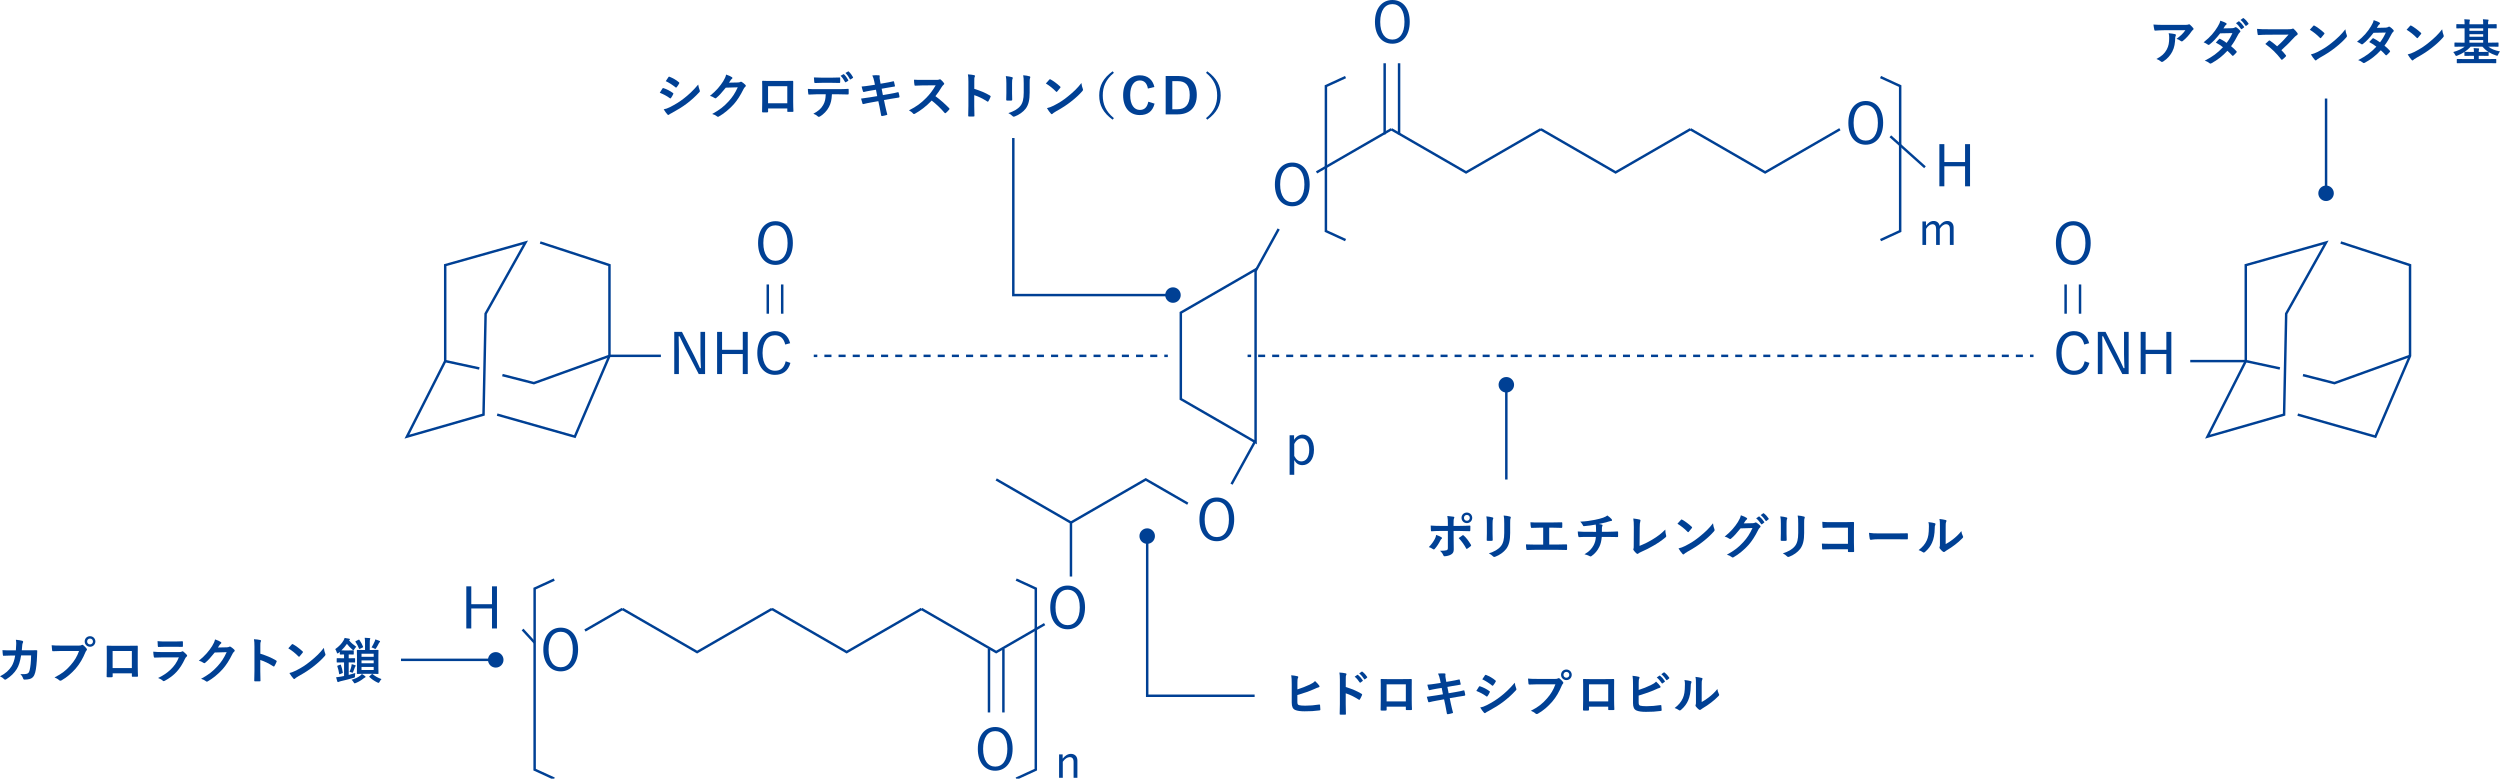 <?xml version="1.0" encoding="utf-8"?>
<!-- Generator: Adobe Illustrator 24.1.0, SVG Export Plug-In . SVG Version: 6.00 Build 0)  -->
<!DOCTYPE svg PUBLIC "-//W3C//DTD SVG 1.1//EN" "http://www.w3.org/Graphics/SVG/1.1/DTD/svg11.dtd">
<svg version="1.1" id="レイヤー_1" xmlns:x="http://ns.adobe.com/Extensibility/1.0/" xmlns:i="http://ns.adobe.com/AdobeIllustrator/10.0/" xmlns:graph="http://ns.adobe.com/Graphs/1.0/"
	 xmlns="http://www.w3.org/2000/svg" xmlns:xlink="http://www.w3.org/1999/xlink" x="0px" y="0px" viewBox="0 0 708.031 220.525"
	 style="enable-background:new 0 0 708.031 220.525;" xml:space="preserve">
<style type="text/css">
	.st0{fill:#004094;}
	.st1{fill:none;stroke:#004094;stroke-width:0.7;stroke-miterlimit:10;}
	.st2{fill:none;stroke:#004094;stroke-width:0.7;stroke-miterlimit:10;stroke-dasharray:2.006,2.006;}
	.st3{fill:none;stroke:#004094;stroke-width:0.7;stroke-miterlimit:10;stroke-dasharray:1.987,1.987;}
</style>
<g>
	<g>
		<path class="st0" d="M199.689,105.938h-1.799l-3.743-7.227c-0.665-1.297-1.086-2.221-1.702-3.484h-0.243
			c0.016,1.345,0.065,2.512,0.065,3.841v6.87h-1.312V93.996h2.188l3.419,6.692c0.697,1.345,1.118,2.382,1.685,3.581h0.259
			c-0.048-1.28-0.129-2.512-0.129-3.922v-6.352h1.312V105.938z"/>
		<path class="st0" d="M211.774,105.938h-1.41v-5.672h-5.866v5.672h-1.41V93.996h1.41v5.072h5.866v-5.072h1.41V105.938z"/>
		<path class="st0" d="M222.384,97.577c-0.405-1.75-1.41-2.625-2.9-2.625c-2.026,0-3.517,1.733-3.517,5.023
			c0,3.273,1.507,5.023,3.517,5.023c1.588,0,2.609-0.794,3.03-2.674l1.345,0.454c-0.681,2.365-2.204,3.387-4.392,3.387
			c-2.868,0-4.991-2.253-4.991-6.175c0-3.938,2.139-6.206,4.991-6.206c2.252,0,3.776,1.28,4.311,3.419L222.384,97.577z"/>
	</g>
	<g>
		<path class="st0" d="M590.276,97.577c-0.405-1.75-1.41-2.625-2.901-2.625c-2.025,0-3.517,1.733-3.517,5.023
			c0,3.273,1.508,5.023,3.517,5.023c1.588,0,2.609-0.794,3.03-2.674l1.346,0.454c-0.681,2.365-2.204,3.387-4.392,3.387
			c-2.868,0-4.991-2.253-4.991-6.175c0-3.938,2.139-6.206,4.991-6.206c2.252,0,3.775,1.28,4.311,3.419L590.276,97.577z"/>
		<path class="st0" d="M602.863,105.938h-1.799l-3.743-7.227c-0.664-1.297-1.085-2.221-1.701-3.484h-0.243
			c0.017,1.345,0.064,2.512,0.064,3.841v6.87h-1.312V93.996h2.188l3.42,6.692c0.696,1.345,1.118,2.382,1.686,3.581h0.259
			c-0.049-1.28-0.13-2.512-0.13-3.922v-6.352h1.312V105.938z"/>
		<path class="st0" d="M614.949,105.938h-1.41v-5.672h-5.866v5.672h-1.41V93.996h1.41v5.072h5.866v-5.072h1.41V105.938z"/>
	</g>
	<g>
		<path class="st0" d="M224.549,68.82c0,3.922-2.074,6.207-4.926,6.207c-2.869,0-4.926-2.253-4.926-6.175
			c0-3.938,2.09-6.206,4.926-6.206C222.491,62.646,224.549,64.883,224.549,68.82z M216.187,68.837c0,3.289,1.41,5.023,3.436,5.023
			c2.042,0,3.435-1.734,3.435-5.023c0-3.306-1.394-5.023-3.435-5.023C217.597,63.813,216.187,65.531,216.187,68.837z"/>
	</g>
	<g>
		<path class="st0" d="M163.725,183.933c0,3.922-2.074,6.207-4.926,6.207c-2.869,0-4.926-2.253-4.926-6.175
			c0-3.938,2.09-6.206,4.926-6.206C161.667,177.759,163.725,179.995,163.725,183.933z M155.363,183.949
			c0,3.289,1.41,5.023,3.436,5.023c2.042,0,3.435-1.734,3.435-5.023c0-3.306-1.394-5.023-3.435-5.023
			C156.773,178.926,155.363,180.644,155.363,183.949z"/>
	</g>
	<g>
		<path class="st0" d="M286.786,212.072c0,3.922-2.074,6.207-4.926,6.207c-2.869,0-4.926-2.253-4.926-6.175
			c0-3.938,2.09-6.206,4.926-6.206C284.728,205.898,286.786,208.135,286.786,212.072z M278.424,212.089
			c0,3.289,1.41,5.023,3.436,5.023c2.042,0,3.435-1.734,3.435-5.023c0-3.306-1.394-5.023-3.435-5.023
			C279.833,207.065,278.424,208.783,278.424,212.089z"/>
	</g>
	<g>
		<path class="st0" d="M307.295,172.013c0,3.922-2.074,6.207-4.926,6.207c-2.869,0-4.926-2.253-4.926-6.175
			c0-3.938,2.09-6.206,4.926-6.206C305.237,165.839,307.295,168.075,307.295,172.013z M298.934,172.029
			c0,3.289,1.41,5.023,3.436,5.023c2.042,0,3.435-1.734,3.435-5.023c0-3.306-1.394-5.023-3.435-5.023
			C300.343,167.006,298.934,168.724,298.934,172.029z"/>
	</g>
	<g>
		<path class="st0" d="M300.959,214.857c0.65-0.832,1.469-1.353,2.327-1.353c1.092,0,1.846,0.689,1.846,1.898v4.888h-1.079v-4.511
			c0-0.949-0.403-1.353-1.118-1.353c-0.624,0-1.339,0.469-1.937,1.313v4.55h-1.053v-6.643h1.014V214.857z"/>
	</g>
	<g>
		<path class="st0" d="M140.749,177.992h-1.41v-5.671h-5.866v5.671h-1.41V166.05h1.41v5.072h5.866v-5.072h1.41V177.992z"/>
	</g>
	<g>
		<path class="st0" d="M349.54,147.072c0,3.922-2.074,6.207-4.926,6.207c-2.869,0-4.926-2.253-4.926-6.175
			c0-3.938,2.09-6.206,4.926-6.206C347.481,140.898,349.54,143.135,349.54,147.072z M341.178,147.089
			c0,3.289,1.41,5.023,3.436,5.023c2.042,0,3.435-1.734,3.435-5.023c0-3.306-1.394-5.023-3.435-5.023
			C342.587,142.065,341.178,143.783,341.178,147.089z"/>
	</g>
	<g>
		<path class="st0" d="M370.915,52.215c0,3.922-2.074,6.207-4.926,6.207c-2.869,0-4.926-2.253-4.926-6.175
			c0-3.938,2.09-6.206,4.926-6.206C368.857,46.041,370.915,48.277,370.915,52.215z M362.553,52.231c0,3.289,1.41,5.023,3.436,5.023
			c2.042,0,3.435-1.734,3.435-5.023c0-3.306-1.394-5.023-3.435-5.023C363.963,47.208,362.553,48.926,362.553,52.231z"/>
	</g>
	<g>
		<path class="st0" d="M366.497,124.562c0.6-0.956,1.507-1.475,2.447-1.475c1.831,0,3.192,1.54,3.192,4.295
			s-1.458,4.358-3.273,4.358c-1.053,0-1.766-0.47-2.317-1.441v4.181h-1.312v-11.214h1.264V124.562z M366.545,129.133
			c0.551,1.053,1.216,1.539,2.042,1.539c1.231,0,2.204-1.102,2.204-3.257s-0.908-3.257-2.107-3.257
			c-0.826,0-1.588,0.502-2.139,1.588V129.133z"/>
	</g>
	<g>
		<line class="st1" x1="217.446" y1="80.564" x2="217.446" y2="88.847"/>
		<line class="st1" x1="221.528" y1="80.564" x2="221.528" y2="88.847"/>
	</g>
	<g>
		<path class="st0" d="M592.111,68.82c0,3.922-2.074,6.207-4.927,6.207c-2.868,0-4.926-2.253-4.926-6.175
			c0-3.938,2.09-6.206,4.926-6.206C590.052,62.646,592.111,64.883,592.111,68.82z M583.749,68.837c0,3.289,1.41,5.023,3.436,5.023
			c2.042,0,3.436-1.734,3.436-5.023c0-3.306-1.394-5.023-3.436-5.023C585.159,63.813,583.749,65.531,583.749,68.837z"/>
	</g>
	<g>
		<line class="st1" x1="585.008" y1="80.564" x2="585.008" y2="88.847"/>
		<line class="st1" x1="589.091" y1="80.564" x2="589.091" y2="88.847"/>
	</g>
	<g>
		<line class="st1" x1="280.092" y1="183.756" x2="280.092" y2="201.774"/>
		<line class="st1" x1="284.175" y1="183.756" x2="284.175" y2="201.774"/>
	</g>
	<polygon class="st1" points="136.937,117.428 115.238,123.67 126.087,102.268 126.087,75.092 148.827,68.679 137.531,88.847 	"/>
	<polyline class="st1" points="152.988,68.679 172.606,75.092 172.606,100.782 162.797,123.67 140.801,117.428 	"/>
	<line class="st1" x1="126.087" y1="102.268" x2="135.748" y2="104.349"/>
	<polyline class="st1" points="142.287,106.232 151.205,108.51 172.606,100.782 187.171,100.782 	"/>
	<polygon class="st1" points="646.881,117.428 625.182,123.67 636.032,102.268 636.032,75.092 658.771,68.679 647.476,88.847 	"/>
	<polyline class="st1" points="662.932,68.679 682.551,75.092 682.551,100.782 672.742,123.67 650.745,117.428 	"/>
	<polyline class="st1" points="645.692,104.349 636.032,102.268 620.302,102.268 	"/>
	<polyline class="st1" points="652.232,106.232 661.149,108.51 682.551,100.782 	"/>
	<g>
		<g>
			<line class="st1" x1="230.47" y1="100.782" x2="231.47" y2="100.782"/>
			<line class="st2" x1="233.476" y1="100.782" x2="328.739" y2="100.782"/>
			<line class="st1" x1="329.742" y1="100.782" x2="330.742" y2="100.782"/>
		</g>
	</g>
	<g>
		<g>
			<line class="st1" x1="353.333" y1="100.782" x2="354.333" y2="100.782"/>
			<line class="st3" x1="356.32" y1="100.782" x2="573.919" y2="100.782"/>
			<line class="st1" x1="574.913" y1="100.782" x2="575.913" y2="100.782"/>
		</g>
	</g>
	<line class="st1" x1="362.137" y1="64.855" x2="355.597" y2="76.739"/>
	<line class="st1" x1="355.327" y1="125.233" x2="348.788" y2="137.118"/>
	<polyline class="st1" points="260.958,172.457 282.133,184.682 295.852,176.762 	"/>
	<polyline class="st1" points="303.309,163.281 303.309,148.006 282.133,135.78 	"/>
	<polyline class="st1" points="218.607,172.457 239.783,184.682 260.958,172.457 	"/>
	<polyline class="st1" points="176.257,172.457 197.432,184.682 218.607,172.457 	"/>
	<line class="st1" x1="165.669" y1="178.57" x2="176.257" y2="172.457"/>
	<polyline class="st1" points="336.393,142.655 324.484,135.78 303.309,148.006 	"/>
	<polyline class="st1" points="156.974,220.525 151.415,217.974 151.415,166.699 156.974,164.147 	"/>
	<polyline class="st1" points="287.793,164.147 293.351,166.699 293.351,217.974 287.793,220.525 	"/>
	<polyline class="st1" points="381.071,68.001 375.513,65.449 375.513,24.38 381.071,21.829 	"/>
	<line class="st1" x1="147.997" y1="178.283" x2="151.415" y2="182.007"/>
	<g>
		<path class="st0" d="M399.256,6.174c0,3.922-2.074,6.207-4.926,6.207c-2.869,0-4.926-2.252-4.926-6.174
			c0-3.938,2.09-6.207,4.926-6.207C397.198,0,399.256,2.236,399.256,6.174z M390.894,6.19c0,3.29,1.41,5.023,3.436,5.023
			c2.042,0,3.435-1.734,3.435-5.023c0-3.306-1.394-5.023-3.435-5.023C392.304,1.167,390.894,2.884,390.894,6.19z"/>
	</g>
	<g>
		<line class="st1" x1="392.153" y1="17.917" x2="392.153" y2="38.031"/>
		<line class="st1" x1="396.235" y1="17.917" x2="396.235" y2="38.031"/>
	</g>
</g>
<g>
	<path class="st0" d="M187.602,25.081c0.07-0.098,0.14-0.168,0.267-0.14c1.05,0.35,1.891,0.798,2.689,1.373
		c0.098,0.07,0.154,0.126,0.154,0.21c0,0.042-0.028,0.098-0.056,0.154c-0.154,0.378-0.392,0.742-0.616,1.064
		c-0.07,0.084-0.126,0.14-0.182,0.14s-0.098-0.028-0.168-0.084c-0.896-0.658-1.807-1.121-2.83-1.527
		C187.209,25.711,187.434,25.305,187.602,25.081z M189.871,30.278c1.331-0.701,2.479-1.359,3.838-2.423
		c1.121-0.854,2.62-2.199,4.034-3.908c0.084,0.616,0.196,0.966,0.406,1.569c0.042,0.098,0.07,0.182,0.07,0.266
		c0,0.112-0.042,0.21-0.154,0.322c-1.303,1.4-2.185,2.171-3.558,3.235c-1.218,0.925-2.521,1.723-4.188,2.634
		c-0.336,0.182-0.672,0.336-0.812,0.476c-0.084,0.084-0.154,0.112-0.224,0.112c-0.098,0-0.196-0.056-0.28-0.168
		c-0.294-0.294-0.672-0.84-1.037-1.429C188.554,30.852,189.044,30.698,189.871,30.278z M189.297,21.859
		c0.098-0.168,0.182-0.196,0.35-0.112c0.896,0.364,1.863,0.882,2.633,1.555c0.084,0.056,0.112,0.126,0.112,0.182
		s-0.014,0.112-0.056,0.182c-0.196,0.35-0.476,0.798-0.714,1.051c-0.042,0.07-0.098,0.084-0.14,0.084c-0.07,0-0.14-0.042-0.21-0.098
		c-0.729-0.603-1.821-1.317-2.718-1.723C188.792,22.615,189.059,22.223,189.297,21.859z"/>
	<path class="st0" d="M208.984,23.358c0.364-0.014,0.546-0.07,0.7-0.168c0.056-0.042,0.112-0.056,0.182-0.056
		c0.07,0,0.14,0.028,0.224,0.084c0.35,0.224,0.672,0.49,0.953,0.756c0.126,0.112,0.182,0.224,0.182,0.322
		c0,0.112-0.07,0.21-0.168,0.294c-0.196,0.154-0.336,0.351-0.462,0.603c-0.938,1.905-1.835,3.264-2.773,4.328
		c-1.205,1.359-2.872,2.718-4.258,3.488c-0.084,0.056-0.154,0.07-0.224,0.07c-0.112,0-0.21-0.056-0.322-0.154
		c-0.35-0.28-0.784-0.49-1.331-0.644c2.185-1.205,3.292-2.087,4.665-3.572c1.106-1.233,1.751-2.186,2.591-3.979l-3.39,0.098
		c-1.148,1.415-1.849,2.213-2.647,2.872c-0.098,0.098-0.196,0.154-0.294,0.154c-0.07,0-0.14-0.028-0.21-0.084
		c-0.35-0.252-0.869-0.504-1.345-0.603c1.821-1.485,2.899-2.788,3.768-4.16c0.462-0.785,0.672-1.219,0.826-1.891
		c0.798,0.28,1.331,0.518,1.639,0.742c0.098,0.07,0.14,0.154,0.14,0.238s-0.042,0.168-0.154,0.238
		c-0.14,0.084-0.238,0.238-0.35,0.378c-0.154,0.238-0.294,0.448-0.462,0.701L208.984,23.358z"/>
	<path class="st0" d="M217.535,30.726v0.826c0,0.238-0.056,0.266-0.308,0.28c-0.35,0.014-0.756,0.014-1.106,0
		c-0.238-0.014-0.308-0.042-0.294-0.21c0.014-0.729,0.042-1.723,0.042-2.788v-3.432c0-0.756,0.014-1.513-0.028-2.325
		c0-0.14,0.056-0.196,0.154-0.196c0.742,0.042,1.569,0.042,2.507,0.042h3.333c0.911,0,1.975,0,2.634-0.028
		c0.154,0,0.196,0.07,0.182,0.28c0,0.687-0.014,1.443-0.014,2.269v3.348c0,1.219,0.042,1.905,0.07,2.661
		c0,0.196-0.07,0.238-0.266,0.238c-0.42,0.014-0.868,0.014-1.289,0c-0.168,0-0.182-0.028-0.182-0.224v-0.742H217.535z
		 M222.97,24.408h-5.449v4.833h5.449V24.408z"/>
	<path class="st0" d="M235.611,26.706c-0.084,1.569-0.28,2.507-0.827,3.572c-0.56,1.092-1.569,2.115-2.465,2.647
		c-0.154,0.098-0.294,0.168-0.42,0.168c-0.098,0-0.196-0.042-0.294-0.14c-0.28-0.28-0.756-0.561-1.247-0.743
		c1.373-0.742,2.199-1.429,2.788-2.493c0.518-0.924,0.658-1.681,0.714-3.012h-2.662c-0.7,0-1.387,0.042-2.101,0.084
		c-0.126,0.014-0.168-0.084-0.182-0.266c-0.07-0.392-0.112-0.924-0.112-1.345c0.784,0.07,1.569,0.07,2.381,0.07h6.289
		c1.093,0,1.905-0.028,2.731-0.084c0.14,0,0.154,0.084,0.154,0.28c0.014,0.182,0.014,0.896,0,1.079c0,0.182-0.084,0.238-0.21,0.238
		c-0.729-0.028-1.695-0.056-2.662-0.056H235.611z M232.838,23.456c-0.645,0-1.205,0.028-1.989,0.056
		c-0.182,0-0.224-0.07-0.238-0.238c-0.042-0.336-0.056-0.84-0.098-1.345c0.98,0.056,1.695,0.07,2.325,0.07h2.577
		c0.785,0,1.667-0.014,2.367-0.056c0.14,0,0.168,0.084,0.168,0.266c0.028,0.336,0.028,0.686,0,1.022
		c0,0.196-0.028,0.266-0.182,0.266c-0.756-0.028-1.583-0.042-2.354-0.042H232.838z M238.861,21.019
		c0.07-0.042,0.126-0.028,0.196,0.042c0.406,0.378,0.854,0.995,1.19,1.625c0.042,0.084,0.042,0.154-0.07,0.224l-0.63,0.378
		c-0.098,0.056-0.168,0.028-0.224-0.07c-0.364-0.687-0.756-1.261-1.261-1.751L238.861,21.019z M240.192,20.234
		c0.084-0.056,0.126-0.028,0.196,0.042c0.477,0.448,0.925,1.05,1.191,1.569c0.042,0.084,0.056,0.168-0.07,0.252l-0.588,0.378
		c-0.126,0.07-0.196,0.014-0.238-0.07c-0.322-0.63-0.714-1.205-1.247-1.737L240.192,20.234z"/>
	<path class="st0" d="M247.608,23.106c-0.14-0.701-0.294-1.205-0.561-1.751c0.603-0.042,1.219-0.084,1.821-0.042
		c0.182,0.014,0.28,0.07,0.28,0.21c0,0.154-0.084,0.406,0.028,1.008l0.21,1.177l1.149-0.196c0.798-0.14,1.779-0.308,2.507-0.504
		c0.07,0,0.126,0.056,0.154,0.154c0.112,0.364,0.196,0.729,0.28,1.205c0,0.098-0.07,0.14-0.21,0.154
		c-0.645,0.112-1.639,0.266-2.339,0.392l-1.233,0.224l0.351,1.793l2.031-0.35c0.995-0.168,1.681-0.322,2.199-0.462
		c0.182-0.042,0.224,0.014,0.238,0.154c0.098,0.35,0.182,0.7,0.238,1.121c0,0.126-0.07,0.224-0.21,0.238
		c-0.42,0.056-1.261,0.196-2.255,0.364l-1.933,0.336l0.322,1.555c0.196,0.938,0.434,1.835,0.616,2.536
		c0.014,0.07-0.056,0.112-0.182,0.154c-0.294,0.098-0.896,0.238-1.275,0.294c-0.182,0.014-0.266-0.056-0.28-0.168
		c-0.098-0.519-0.252-1.499-0.448-2.396l-0.35-1.653l-1.905,0.336c-0.953,0.168-1.737,0.336-2.27,0.477
		c-0.154,0.056-0.266,0.014-0.322-0.154c-0.14-0.406-0.28-0.938-0.393-1.387c0.854-0.098,1.597-0.21,2.605-0.378l1.961-0.322
		l-0.351-1.807l-1.316,0.21c-0.771,0.126-1.709,0.322-2.087,0.42c-0.14,0.042-0.21,0-0.266-0.14
		c-0.126-0.322-0.308-1.008-0.392-1.401c0.756-0.056,1.527-0.154,2.493-0.308l1.275-0.196L247.608,23.106z"/>
	<path class="st0" d="M265.082,22.629c0.504,0,0.756-0.014,0.966-0.126c0.056-0.042,0.098-0.056,0.154-0.056
		c0.084,0,0.154,0.056,0.238,0.112c0.322,0.252,0.644,0.616,0.91,0.98c0.042,0.07,0.07,0.126,0.07,0.182
		c0,0.084-0.056,0.182-0.182,0.28c-0.182,0.154-0.364,0.364-0.519,0.616c-0.574,0.98-1.121,1.765-1.793,2.619
		c1.345,0.995,2.592,2.087,3.88,3.39c0.07,0.07,0.112,0.14,0.112,0.196c0,0.056-0.028,0.126-0.098,0.21
		c-0.267,0.322-0.588,0.658-0.939,0.952c-0.056,0.056-0.112,0.084-0.168,0.084c-0.07,0-0.126-0.042-0.196-0.112
		c-1.177-1.373-2.381-2.479-3.642-3.474c-1.583,1.653-3.18,2.843-4.707,3.698c-0.126,0.056-0.224,0.112-0.322,0.112
		c-0.084,0-0.168-0.042-0.238-0.126c-0.308-0.378-0.714-0.658-1.176-0.91c2.185-1.107,3.488-2.101,4.931-3.572
		c1.008-1.05,1.779-2.045,2.633-3.516l-3.614,0.014c-0.728,0-1.457,0.028-2.213,0.084c-0.112,0.014-0.154-0.084-0.182-0.238
		c-0.07-0.294-0.126-0.967-0.126-1.457c0.756,0.056,1.457,0.056,2.367,0.056H265.082z"/>
	<path class="st0" d="M275.93,25.165c1.709,0.532,3.068,1.079,4.455,1.905c0.154,0.084,0.224,0.182,0.154,0.364
		c-0.182,0.462-0.406,0.896-0.602,1.219c-0.056,0.098-0.112,0.154-0.182,0.154c-0.042,0-0.098-0.014-0.154-0.07
		c-1.289-0.827-2.549-1.443-3.684-1.793v3.096c0,0.911,0.028,1.737,0.056,2.746c0.014,0.168-0.056,0.21-0.252,0.21
		c-0.406,0.028-0.84,0.028-1.247,0c-0.196,0-0.267-0.042-0.267-0.21c0.042-1.037,0.056-1.863,0.056-2.76v-6.892
		c0-1.051-0.042-1.513-0.14-2.073c0.645,0.042,1.345,0.112,1.751,0.224c0.196,0.042,0.266,0.126,0.266,0.238
		c0,0.084-0.042,0.196-0.112,0.322c-0.098,0.182-0.098,0.532-0.098,1.316V25.165z"/>
	<path class="st0" d="M285.016,23.596c0-0.967-0.042-1.499-0.154-2.045c0.588,0.07,1.331,0.154,1.737,0.294
		c0.168,0.042,0.238,0.126,0.238,0.224c0,0.07-0.028,0.14-0.056,0.21c-0.126,0.266-0.154,0.616-0.154,1.331v2.83
		c0,0.729,0.028,1.275,0.042,1.765c0,0.21-0.084,0.28-0.308,0.28h-1.121c-0.196,0-0.28-0.07-0.266-0.238
		c0-0.49,0.042-1.303,0.042-1.905V23.596z M291.613,26.215c0,2.073-0.308,3.46-1.134,4.566c-0.687,0.911-1.905,1.765-3.082,2.199
		c-0.112,0.042-0.21,0.07-0.294,0.07c-0.112,0-0.21-0.042-0.336-0.168c-0.336-0.336-0.7-0.602-1.19-0.854
		c1.499-0.462,2.675-1.12,3.418-2.045c0.644-0.798,0.938-1.961,0.938-3.74v-2.647c0-1.205-0.028-1.653-0.154-2.283
		c0.672,0.056,1.345,0.154,1.821,0.308c0.14,0.042,0.196,0.126,0.196,0.238c0,0.07-0.014,0.154-0.056,0.224
		c-0.126,0.294-0.126,0.659-0.126,1.527V26.215z"/>
	<path class="st0" d="M297.181,22.545c0.056-0.07,0.126-0.112,0.196-0.112c0.056,0,0.112,0.028,0.182,0.07
		c0.714,0.378,1.877,1.233,2.675,1.989c0.084,0.084,0.126,0.14,0.126,0.196c0,0.056-0.028,0.112-0.084,0.182
		c-0.21,0.28-0.672,0.84-0.868,1.051c-0.07,0.07-0.112,0.112-0.168,0.112c-0.056,0-0.112-0.042-0.182-0.112
		c-0.84-0.869-1.849-1.667-2.857-2.283C296.508,23.26,296.915,22.826,297.181,22.545z M298.399,29.927
		c1.709-0.882,2.62-1.471,4.034-2.605c1.709-1.387,2.647-2.284,3.838-3.811c0.084,0.701,0.21,1.177,0.393,1.639
		c0.042,0.098,0.07,0.182,0.07,0.266c0,0.126-0.07,0.238-0.224,0.42c-0.742,0.868-1.947,1.989-3.222,2.969
		c-1.163,0.911-2.339,1.695-4.23,2.746c-0.63,0.378-0.812,0.519-0.938,0.645c-0.084,0.084-0.168,0.14-0.252,0.14
		c-0.07,0-0.154-0.056-0.238-0.154c-0.35-0.392-0.784-0.966-1.121-1.555C297.223,30.432,297.657,30.306,298.399,29.927z"/>
	<path class="st0" d="M315.471,20.626c-2.325,1.919-3.152,3.95-3.152,6.416s0.827,4.496,3.152,6.416l-0.364,0.434
		c-2.689-1.961-3.796-4.09-3.796-6.85c0-2.76,1.106-4.889,3.796-6.85L315.471,20.626z"/>
	<path class="st0" d="M325.1,25.081c-0.266-1.513-1.051-2.297-2.283-2.297c-1.611,0-2.731,1.401-2.731,4.174
		c0,2.759,1.148,4.174,2.731,4.174c1.303,0,2.087-0.742,2.395-2.325l1.779,0.546c-0.575,2.241-1.975,3.236-4.188,3.236
		c-2.815,0-4.721-2.031-4.721-5.617c0-3.6,1.919-5.645,4.721-5.645c2.227,0,3.684,1.247,4.132,3.306L325.1,25.081z"/>
	<path class="st0" d="M333.778,21.523c3.235,0,5.168,1.709,5.168,5.365c0,3.656-2.157,5.505-5.421,5.505h-3.39v-10.87H333.778z
		 M332.013,30.936h1.471c2.115,0,3.46-1.205,3.46-4.034c0-2.802-1.261-3.922-3.362-3.922h-1.569V30.936z"/>
	<path class="st0" d="M341.923,20.192c2.689,1.961,3.796,4.09,3.796,6.85c0,2.759-1.107,4.889-3.796,6.85l-0.364-0.434
		c2.326-1.919,3.152-3.95,3.152-6.416s-0.826-4.497-3.152-6.416L341.923,20.192z"/>
</g>
<g>
	<path class="st0" d="M4.497,184.184c0.056-0.687,0.084-1.135,0.098-1.891c0-0.364-0.014-0.658-0.098-1.106
		c0.742,0.069,1.373,0.168,1.821,0.294c0.182,0.056,0.238,0.168,0.238,0.294c0,0.084-0.028,0.183-0.07,0.267
		c-0.126,0.21-0.154,0.35-0.182,0.658c-0.042,0.448-0.056,0.784-0.126,1.471h2.129c0.645,0,1.303-0.028,1.947-0.028
		c0.224,0,0.294,0.042,0.294,0.196c0,0.182-0.028,0.742-0.056,1.484c-0.056,1.724-0.252,3.67-0.518,4.609
		c-0.28,1.078-0.756,1.666-1.653,1.891c-0.322,0.084-0.827,0.154-1.415,0.154c-0.168,0-0.28-0.099-0.336-0.28
		c-0.182-0.519-0.406-0.896-0.812-1.274c1.037,0.042,1.555-0.015,1.905-0.127c0.378-0.126,0.561-0.35,0.729-0.98
		c0.252-1.064,0.378-2.255,0.42-4.202h-2.83c-0.28,1.695-0.658,2.956-1.247,3.88c-0.645,1.051-1.681,2.102-2.97,2.886
		c-0.112,0.07-0.224,0.112-0.322,0.112c-0.084,0-0.182-0.042-0.266-0.14c-0.28-0.309-0.7-0.603-1.177-0.812
		c1.611-0.812,2.536-1.695,3.292-2.857c0.434-0.701,0.784-1.653,1.008-3.026H3.04c-0.686,0-1.358,0.028-2.017,0.07
		c-0.14,0.014-0.196-0.07-0.21-0.238c-0.056-0.336-0.084-0.84-0.112-1.358c0.882,0.056,1.513,0.056,2.325,0.056H4.497z"/>
	<path class="st0" d="M17.334,184.366c-0.911,0-1.709,0.042-2.312,0.069c-0.182,0.015-0.238-0.084-0.266-0.279
		c-0.042-0.28-0.098-1.009-0.126-1.415c0.63,0.07,1.373,0.098,2.689,0.098h5c0.42,0,0.575-0.027,0.771-0.14
		c0.084-0.057,0.168-0.084,0.238-0.084c0.084,0,0.168,0.027,0.238,0.098c0.364,0.294,0.714,0.631,0.952,0.967
		c0.07,0.098,0.112,0.182,0.112,0.28c0,0.084-0.042,0.168-0.14,0.266c-0.126,0.126-0.196,0.267-0.322,0.547
		c-0.686,1.652-1.541,3.193-2.717,4.552c-1.205,1.373-2.563,2.536-3.978,3.334c-0.126,0.084-0.252,0.126-0.378,0.126
		c-0.112,0-0.238-0.042-0.35-0.154c-0.322-0.308-0.785-0.56-1.303-0.77c2.045-1.037,3.292-2.004,4.581-3.502
		c1.092-1.247,1.807-2.438,2.367-3.992H17.334z M27.013,181.677c0,0.84-0.672,1.498-1.513,1.498c-0.84,0-1.513-0.658-1.513-1.498
		c0-0.869,0.672-1.499,1.513-1.499C26.341,180.178,27.013,180.836,27.013,181.677z M24.674,181.677c0,0.476,0.35,0.826,0.826,0.826
		c0.477,0,0.827-0.351,0.827-0.826c0-0.477-0.35-0.827-0.827-0.827C25.024,180.85,24.674,181.2,24.674,181.677z"/>
	<path class="st0" d="M31.908,190.697v0.826c0,0.238-0.056,0.267-0.308,0.28c-0.35,0.015-0.756,0.015-1.106,0
		c-0.238-0.014-0.308-0.042-0.294-0.21c0.014-0.729,0.042-1.723,0.042-2.787v-3.433c0-0.756,0.014-1.513-0.028-2.325
		c0-0.14,0.056-0.195,0.154-0.195c0.742,0.042,1.569,0.042,2.507,0.042h3.333c0.911,0,1.975,0,2.634-0.028
		c0.154,0,0.196,0.07,0.182,0.28c0,0.687-0.014,1.442-0.014,2.269v3.349c0,1.219,0.042,1.904,0.07,2.661
		c0,0.196-0.07,0.238-0.266,0.238c-0.42,0.014-0.868,0.014-1.289,0c-0.168,0-0.182-0.028-0.182-0.225v-0.742H31.908z M37.343,184.38
		h-5.449v4.833h5.449V184.38z"/>
	<path class="st0" d="M45.866,186.187c-0.7,0-1.401,0.015-2.101,0.057c-0.126,0-0.182-0.084-0.21-0.267
		c-0.084-0.35-0.112-0.868-0.154-1.415c0.798,0.085,1.653,0.112,2.578,0.112h4.804c0.238,0,0.519-0.027,0.743-0.154
		c0.07-0.056,0.126-0.084,0.182-0.084c0.07,0,0.14,0.042,0.21,0.099c0.336,0.266,0.714,0.616,0.938,0.868
		c0.098,0.099,0.14,0.196,0.14,0.294c0,0.084-0.042,0.183-0.154,0.267c-0.224,0.182-0.322,0.336-0.476,0.658
		c-1.401,2.983-3.012,4.734-5.715,6.191c-0.112,0.056-0.196,0.098-0.28,0.098c-0.098,0-0.196-0.056-0.308-0.168
		c-0.378-0.336-0.827-0.546-1.303-0.729c2.591-1.204,4.875-3.138,5.883-5.841L45.866,186.187z M46.805,183.175
		c-0.63,0-1.331,0.015-1.919,0.057c-0.14,0-0.182-0.084-0.196-0.309c-0.042-0.294-0.07-0.91-0.07-1.345
		c0.854,0.084,1.274,0.099,2.297,0.099h2.521c0.911,0,1.653-0.042,2.199-0.07c0.126,0,0.168,0.07,0.168,0.224
		c0.028,0.351,0.028,0.743,0,1.093c0,0.238-0.042,0.294-0.252,0.28c-0.462,0-1.121-0.028-1.975-0.028H46.805z"/>
	<path class="st0" d="M64.237,183.329c0.364-0.014,0.546-0.069,0.7-0.168c0.056-0.042,0.112-0.056,0.182-0.056
		c0.07,0,0.14,0.027,0.224,0.084c0.35,0.224,0.672,0.49,0.953,0.756c0.126,0.112,0.182,0.225,0.182,0.322
		c0,0.112-0.07,0.21-0.168,0.294c-0.196,0.154-0.336,0.351-0.462,0.603c-0.938,1.905-1.835,3.264-2.773,4.328
		c-1.205,1.359-2.872,2.718-4.258,3.488c-0.084,0.056-0.154,0.07-0.224,0.07c-0.112,0-0.21-0.057-0.322-0.154
		c-0.35-0.28-0.784-0.49-1.331-0.645c2.185-1.204,3.292-2.087,4.665-3.571c1.106-1.233,1.751-2.186,2.591-3.979l-3.39,0.098
		c-1.148,1.415-1.849,2.214-2.647,2.872c-0.098,0.098-0.196,0.154-0.294,0.154c-0.07,0-0.14-0.028-0.21-0.084
		c-0.35-0.253-0.869-0.505-1.345-0.603c1.821-1.485,2.899-2.788,3.768-4.16c0.462-0.785,0.672-1.219,0.826-1.892
		c0.798,0.28,1.331,0.519,1.639,0.742c0.098,0.07,0.14,0.154,0.14,0.238s-0.042,0.168-0.154,0.238
		c-0.14,0.084-0.238,0.238-0.35,0.378c-0.154,0.238-0.294,0.448-0.462,0.701L64.237,183.329z"/>
	<path class="st0" d="M73.728,185.137c1.709,0.532,3.068,1.078,4.455,1.904c0.154,0.084,0.224,0.183,0.154,0.364
		c-0.182,0.463-0.406,0.896-0.602,1.219c-0.056,0.099-0.112,0.154-0.182,0.154c-0.042,0-0.098-0.014-0.154-0.07
		c-1.289-0.826-2.549-1.442-3.684-1.793v3.096c0,0.911,0.028,1.737,0.056,2.746c0.014,0.168-0.056,0.21-0.252,0.21
		c-0.406,0.027-0.841,0.027-1.247,0c-0.196,0-0.266-0.042-0.266-0.21c0.042-1.037,0.056-1.863,0.056-2.76v-6.892
		c0-1.051-0.042-1.513-0.14-2.073c0.645,0.042,1.345,0.112,1.751,0.224c0.196,0.042,0.266,0.126,0.266,0.238
		c0,0.084-0.042,0.196-0.112,0.322c-0.098,0.183-0.098,0.532-0.098,1.316V185.137z"/>
	<path class="st0" d="M82.629,182.517c0.056-0.069,0.126-0.111,0.196-0.111c0.056,0,0.112,0.027,0.182,0.069
		c0.714,0.379,1.877,1.233,2.675,1.989c0.084,0.084,0.126,0.141,0.126,0.196s-0.028,0.112-0.084,0.182
		c-0.21,0.28-0.672,0.841-0.868,1.051c-0.07,0.07-0.112,0.112-0.168,0.112c-0.056,0-0.112-0.042-0.182-0.112
		c-0.84-0.868-1.849-1.667-2.857-2.283C81.957,183.231,82.363,182.797,82.629,182.517z M83.848,189.898
		c1.709-0.882,2.62-1.471,4.034-2.604c1.709-1.388,2.647-2.284,3.838-3.811c0.084,0.7,0.21,1.177,0.393,1.639
		c0.042,0.099,0.07,0.183,0.07,0.267c0,0.126-0.07,0.238-0.224,0.42c-0.742,0.868-1.947,1.989-3.222,2.97
		c-1.163,0.91-2.339,1.695-4.23,2.745c-0.63,0.379-0.812,0.519-0.938,0.645c-0.084,0.084-0.168,0.141-0.252,0.141
		c-0.07,0-0.154-0.057-0.238-0.154c-0.35-0.393-0.784-0.967-1.121-1.555C82.671,190.403,83.106,190.277,83.848,189.898z"/>
	<path class="st0" d="M95.887,184.912c-0.14,0.098-0.238,0.154-0.308,0.154c-0.084,0-0.14-0.099-0.21-0.322
		c-0.098-0.309-0.266-0.673-0.42-0.91c1.051-0.743,1.863-1.598,2.339-2.438c0.168-0.294,0.252-0.505,0.308-0.729
		c0.435,0.056,0.938,0.14,1.303,0.224c0.14,0.042,0.21,0.112,0.21,0.183c0,0.056-0.042,0.126-0.154,0.21l-0.084,0.084
		c0.56,0.7,1.205,1.219,2.031,1.807c-0.168,0.169-0.378,0.421-0.533,0.673c-0.126,0.21-0.182,0.309-0.266,0.309
		c-0.07,0-0.154-0.07-0.322-0.196c-0.603-0.519-1.121-1.064-1.527-1.611c-0.435,0.645-0.98,1.274-1.569,1.85
		c0.168,0.014,0.434,0.014,0.882,0.014h1.289c0.841,0,1.093-0.028,1.177-0.028c0.14,0,0.154,0.015,0.154,0.154v0.868
		c0,0.154-0.014,0.168-0.154,0.168c-0.084,0-0.336-0.027-1.177-0.027h-0.098v1.078h0.154c1.051,0,1.401-0.014,1.485-0.014
		c0.154,0,0.168,0,0.168,0.14v0.925c0,0.14-0.014,0.154-0.168,0.154c-0.084,0-0.434-0.028-1.485-0.028h-0.154v3.544
		c0.63-0.154,1.275-0.336,1.863-0.532c-0.042,0.252-0.084,0.519-0.084,0.799c0,0.42-0.028,0.448-0.406,0.56
		c-1.093,0.337-2.521,0.701-3.656,0.953c-0.238,0.056-0.434,0.126-0.504,0.168c-0.084,0.056-0.14,0.084-0.224,0.084
		c-0.098,0-0.182-0.056-0.224-0.183c-0.126-0.364-0.252-0.798-0.336-1.176c0.448-0.042,0.854-0.099,1.373-0.196
		c0.266-0.042,0.574-0.112,0.882-0.168v-3.853h-0.434c-1.065,0-1.415,0.028-1.499,0.028c-0.14,0-0.154-0.015-0.154-0.154v-0.925
		c0-0.14,0.014-0.14,0.154-0.14c0.084,0,0.434,0.014,1.499,0.014h0.434v-1.078c-0.743,0-0.98,0.027-1.051,0.027
		c-0.14,0-0.154-0.014-0.154-0.168v-0.588L95.887,184.912z M96.307,188.26c0.182-0.069,0.182-0.056,0.238,0.084
		c0.252,0.7,0.434,1.345,0.546,2.102c0.014,0.14,0.014,0.154-0.168,0.224l-0.63,0.253c-0.196,0.069-0.224,0.056-0.252-0.112
		c-0.098-0.742-0.252-1.415-0.504-2.087c-0.042-0.141-0.028-0.169,0.154-0.238L96.307,188.26z M99.529,188.639
		c0.042-0.169,0.07-0.322,0.084-0.547c0.322,0.084,0.743,0.21,0.995,0.322c0.112,0.056,0.14,0.084,0.14,0.154
		s-0.028,0.112-0.084,0.154c-0.07,0.056-0.112,0.126-0.168,0.294c-0.112,0.364-0.252,0.756-0.448,1.204
		c-0.098,0.225-0.14,0.309-0.238,0.309c-0.056,0-0.14-0.042-0.28-0.098c-0.196-0.085-0.406-0.141-0.532-0.169
		C99.291,189.619,99.431,189.087,99.529,188.639z M103.381,191.481c0.126,0.099,0.154,0.141,0.154,0.225
		c0,0.07-0.042,0.126-0.168,0.168c-0.112,0.042-0.238,0.126-0.393,0.252c-0.616,0.504-1.358,0.967-2.199,1.303
		c-0.154,0.07-0.252,0.112-0.322,0.112c-0.112,0-0.168-0.099-0.308-0.322c-0.182-0.294-0.393-0.546-0.575-0.7
		c1.009-0.294,1.807-0.673,2.438-1.163c0.168-0.126,0.336-0.294,0.476-0.476C102.807,191.048,103.129,191.271,103.381,191.481z
		 M101.518,181.187c0.154-0.084,0.182-0.07,0.28,0.056c0.406,0.588,0.756,1.205,1.022,1.905c0.056,0.14,0.028,0.168-0.154,0.252
		l-0.7,0.336c-0.196,0.099-0.238,0.084-0.294-0.056c-0.238-0.645-0.602-1.345-0.994-1.892c-0.084-0.126-0.07-0.126,0.112-0.224
		L101.518,181.187z M105.356,184.086c1.177,0,1.583-0.028,1.667-0.028c0.154,0,0.168,0.014,0.168,0.154
		c0,0.084-0.028,0.561-0.028,1.568v3.376c0,1.022,0.028,1.471,0.028,1.555c0,0.141-0.014,0.154-0.168,0.154
		c-0.084,0-0.49-0.028-1.667-0.028h-2.451c-1.177,0-1.583,0.028-1.667,0.028c-0.154,0-0.168-0.014-0.168-0.154
		c0-0.098,0.028-0.532,0.028-1.555v-3.376c0-1.008-0.028-1.471-0.028-1.568c0-0.141,0.014-0.154,0.168-0.154
		c0.084,0,0.49,0.028,1.667,0.028h0.476v-2.003c0-0.701-0.028-1.079-0.098-1.457c0.42,0.014,1.022,0.042,1.4,0.084
		c0.126,0.014,0.196,0.07,0.196,0.14c0,0.084-0.042,0.154-0.084,0.253c-0.042,0.111-0.07,0.378-0.07,0.966v2.018H105.356z
		 M102.387,186.019h3.446v-0.868h-3.446V186.019z M105.833,187.854v-0.826h-3.446v0.826H105.833z M105.833,188.876h-3.446v0.869
		h3.446V188.876z M105.244,190.978c0.14-0.112,0.182-0.126,0.294-0.042c0.756,0.616,1.485,1.022,2.507,1.387
		c-0.196,0.196-0.378,0.448-0.532,0.742c-0.126,0.238-0.182,0.336-0.294,0.336c-0.07,0-0.168-0.042-0.336-0.111
		c-0.91-0.448-1.625-0.953-2.241-1.541c-0.126-0.112-0.098-0.141,0.056-0.28L105.244,190.978z M106.084,181.732
		c0.112-0.238,0.168-0.448,0.196-0.645c0.406,0.112,0.938,0.294,1.205,0.421c0.112,0.042,0.154,0.126,0.154,0.182
		c0,0.07-0.042,0.14-0.098,0.182c-0.098,0.07-0.168,0.169-0.238,0.309c-0.196,0.42-0.504,0.967-0.743,1.331
		c-0.126,0.196-0.182,0.28-0.266,0.28s-0.182-0.057-0.35-0.154c-0.266-0.141-0.504-0.225-0.729-0.28
		C105.566,182.812,105.804,182.349,106.084,181.732z"/>
</g>
<g>
	<path class="st0" d="M367.445,195.247c1.233-0.393,2.368-0.841,3.488-1.359c0.756-0.364,1.106-0.588,1.499-1.009
		c0.49,0.406,0.953,0.981,1.163,1.261c0.168,0.196,0.154,0.435-0.126,0.505c-0.392,0.098-0.784,0.294-1.163,0.462
		c-1.387,0.631-3.026,1.205-4.875,1.737v1.862c0,0.659,0.098,0.883,0.462,0.995c0.364,0.098,0.911,0.154,1.765,0.154
		c1.317,0,2.493-0.099,3.95-0.322c0.21-0.028,0.238,0.027,0.252,0.196c0.042,0.392,0.084,0.924,0.084,1.218
		c0,0.183-0.084,0.238-0.294,0.253c-1.583,0.195-2.396,0.252-4.16,0.252c-1.247,0-2.073-0.126-2.662-0.378
		c-0.7-0.295-0.995-0.953-0.995-2.102v-5.169c0-1.331-0.028-1.863-0.14-2.563c0.659,0.07,1.317,0.154,1.765,0.28
		c0.308,0.07,0.252,0.309,0.126,0.519c-0.112,0.224-0.14,0.603-0.14,1.261V195.247z"/>
	<path class="st0" d="M381.138,194.574c1.709,0.532,3.067,1.079,4.455,1.905c0.154,0.084,0.224,0.182,0.154,0.364
		c-0.182,0.462-0.406,0.896-0.602,1.219c-0.056,0.098-0.112,0.153-0.182,0.153c-0.042,0-0.098-0.014-0.154-0.069
		c-1.289-0.827-2.549-1.443-3.684-1.793v3.096c0,0.91,0.028,1.736,0.056,2.745c0.014,0.168-0.056,0.21-0.252,0.21
		c-0.406,0.028-0.841,0.028-1.247,0c-0.196,0-0.266-0.042-0.266-0.21c0.042-1.036,0.056-1.863,0.056-2.76v-6.892
		c0-1.051-0.042-1.513-0.14-2.073c0.645,0.042,1.345,0.112,1.751,0.225c0.196,0.042,0.266,0.126,0.266,0.238
		c0,0.084-0.042,0.195-0.112,0.322c-0.098,0.182-0.098,0.532-0.098,1.316V194.574z M384.402,191.128
		c0.07-0.056,0.126-0.042,0.21,0.028c0.435,0.336,0.938,0.896,1.331,1.499c0.056,0.084,0.056,0.154-0.042,0.224l-0.588,0.435
		c-0.098,0.07-0.168,0.056-0.238-0.042c-0.42-0.645-0.869-1.177-1.415-1.625L384.402,191.128z M385.648,190.218
		c0.084-0.056,0.126-0.042,0.21,0.028c0.518,0.392,1.022,0.952,1.331,1.442c0.056,0.084,0.07,0.168-0.042,0.252l-0.561,0.435
		c-0.112,0.084-0.182,0.042-0.238-0.042c-0.378-0.603-0.827-1.135-1.401-1.61L385.648,190.218z"/>
	<path class="st0" d="M392.715,200.136v0.826c0,0.238-0.056,0.266-0.308,0.28c-0.35,0.014-0.756,0.014-1.106,0
		c-0.238-0.015-0.308-0.042-0.294-0.21c0.014-0.729,0.042-1.724,0.042-2.788v-3.432c0-0.757,0.014-1.513-0.028-2.325
		c0-0.141,0.056-0.196,0.154-0.196c0.742,0.042,1.569,0.042,2.507,0.042h3.333c0.911,0,1.975,0,2.634-0.028
		c0.154,0,0.196,0.07,0.182,0.28c0,0.687-0.014,1.443-0.014,2.27v3.348c0,1.219,0.042,1.905,0.07,2.661
		c0,0.196-0.07,0.238-0.266,0.238c-0.42,0.015-0.868,0.015-1.289,0c-0.168,0-0.182-0.027-0.182-0.224v-0.742H392.715z
		 M398.15,193.817h-5.449v4.833h5.449V193.817z"/>
	<path class="st0" d="M407.835,192.516c-0.14-0.701-0.294-1.205-0.561-1.751c0.603-0.042,1.219-0.085,1.821-0.042
		c0.183,0.014,0.28,0.069,0.28,0.21c0,0.153-0.084,0.406,0.028,1.008l0.21,1.177l1.148-0.196c0.799-0.14,1.779-0.308,2.508-0.504
		c0.069,0,0.126,0.056,0.153,0.154c0.112,0.364,0.196,0.729,0.28,1.204c0,0.099-0.069,0.141-0.21,0.154
		c-0.645,0.112-1.639,0.267-2.339,0.393l-1.233,0.224l0.351,1.793l2.031-0.35c0.994-0.168,1.681-0.322,2.199-0.463
		c0.182-0.042,0.224,0.015,0.238,0.154c0.098,0.351,0.182,0.7,0.238,1.121c0,0.126-0.07,0.224-0.211,0.238
		c-0.42,0.056-1.261,0.195-2.255,0.363l-1.933,0.337l0.322,1.555c0.195,0.938,0.434,1.835,0.616,2.535
		c0.014,0.07-0.057,0.112-0.183,0.154c-0.294,0.098-0.896,0.238-1.274,0.294c-0.183,0.014-0.267-0.056-0.28-0.168
		c-0.098-0.519-0.252-1.499-0.448-2.396l-0.351-1.652l-1.904,0.336c-0.953,0.168-1.737,0.336-2.27,0.477
		c-0.154,0.056-0.267,0.014-0.322-0.154c-0.14-0.406-0.28-0.938-0.393-1.387c0.854-0.099,1.598-0.21,2.605-0.379l1.962-0.321
		l-0.351-1.808l-1.316,0.21c-0.771,0.126-1.709,0.322-2.088,0.421c-0.14,0.042-0.21,0-0.266-0.141
		c-0.126-0.322-0.309-1.008-0.393-1.4c0.757-0.056,1.527-0.154,2.493-0.309l1.275-0.195L407.835,192.516z"/>
	<path class="st0" d="M418.852,194.49c0.07-0.098,0.14-0.168,0.267-0.14c1.05,0.35,1.891,0.798,2.689,1.372
		c0.098,0.07,0.153,0.126,0.153,0.21c0,0.042-0.027,0.099-0.056,0.154c-0.154,0.378-0.393,0.742-0.616,1.064
		c-0.07,0.084-0.126,0.141-0.183,0.141c-0.056,0-0.098-0.028-0.168-0.084c-0.896-0.658-1.807-1.121-2.829-1.527
		C418.459,195.12,418.684,194.714,418.852,194.49z M421.122,199.688c1.33-0.701,2.479-1.359,3.838-2.424
		c1.12-0.854,2.619-2.199,4.034-3.908c0.084,0.616,0.196,0.967,0.406,1.569c0.042,0.098,0.07,0.182,0.07,0.266
		c0,0.112-0.042,0.21-0.154,0.322c-1.303,1.4-2.186,2.171-3.559,3.235c-1.218,0.925-2.521,1.724-4.188,2.634
		c-0.337,0.183-0.673,0.336-0.812,0.477c-0.084,0.084-0.154,0.112-0.225,0.112c-0.098,0-0.196-0.057-0.28-0.169
		c-0.294-0.294-0.672-0.84-1.036-1.429C419.804,200.262,420.294,200.107,421.122,199.688z M420.547,191.269
		c0.098-0.168,0.182-0.196,0.35-0.112c0.896,0.364,1.863,0.883,2.634,1.555c0.084,0.057,0.112,0.126,0.112,0.183
		c0,0.056-0.015,0.112-0.057,0.182c-0.196,0.351-0.476,0.799-0.714,1.051c-0.042,0.07-0.099,0.084-0.141,0.084
		c-0.069,0-0.14-0.042-0.21-0.098c-0.729-0.603-1.821-1.317-2.718-1.724C420.042,192.024,420.309,191.633,420.547,191.269z"/>
	<path class="st0" d="M435.458,193.804c-0.911,0-1.709,0.042-2.312,0.07c-0.183,0.014-0.238-0.084-0.267-0.28
		c-0.042-0.28-0.098-1.009-0.126-1.415c0.631,0.07,1.373,0.099,2.689,0.099h5.001c0.42,0,0.574-0.028,0.771-0.141
		c0.084-0.056,0.168-0.084,0.238-0.084c0.084,0,0.168,0.028,0.238,0.099c0.364,0.294,0.714,0.63,0.952,0.966
		c0.07,0.099,0.112,0.183,0.112,0.28c0,0.084-0.042,0.168-0.141,0.267c-0.126,0.126-0.196,0.266-0.322,0.546
		c-0.686,1.653-1.54,3.193-2.717,4.553c-1.205,1.373-2.563,2.535-3.979,3.334c-0.126,0.084-0.252,0.126-0.378,0.126
		c-0.112,0-0.238-0.042-0.351-0.154c-0.322-0.309-0.784-0.561-1.303-0.771c2.045-1.036,3.292-2.003,4.581-3.502
		c1.092-1.246,1.807-2.438,2.367-3.992H435.458z M445.136,191.114c0,0.841-0.672,1.499-1.513,1.499s-1.513-0.658-1.513-1.499
		c0-0.868,0.672-1.499,1.513-1.499S445.136,190.274,445.136,191.114z M442.797,191.114c0,0.477,0.35,0.826,0.826,0.826
		s0.826-0.35,0.826-0.826s-0.35-0.826-0.826-0.826S442.797,190.638,442.797,191.114z"/>
	<path class="st0" d="M450.031,200.136v0.826c0,0.238-0.056,0.266-0.308,0.28c-0.351,0.014-0.757,0.014-1.106,0
		c-0.238-0.015-0.309-0.042-0.294-0.21c0.014-0.729,0.042-1.724,0.042-2.788v-3.432c0-0.757,0.014-1.513-0.028-2.325
		c0-0.141,0.056-0.196,0.154-0.196c0.742,0.042,1.568,0.042,2.507,0.042h3.334c0.91,0,1.975,0,2.634-0.028
		c0.153,0,0.195,0.07,0.182,0.28c0,0.687-0.014,1.443-0.014,2.27v3.348c0,1.219,0.042,1.905,0.069,2.661
		c0,0.196-0.069,0.238-0.266,0.238c-0.42,0.015-0.868,0.015-1.289,0c-0.168,0-0.182-0.027-0.182-0.224v-0.742H450.031z
		 M455.466,193.817h-5.449v4.833h5.449V193.817z"/>
	<path class="st0" d="M464.102,195.4c1.232-0.406,2.297-0.812,3.417-1.358c0.757-0.364,1.107-0.588,1.499-1.009
		c0.49,0.406,0.953,0.98,1.163,1.261c0.07,0.084,0.112,0.168,0.112,0.252c0,0.112-0.07,0.211-0.238,0.253
		c-0.393,0.098-0.785,0.294-1.163,0.462c-1.387,0.63-2.955,1.19-4.805,1.737v1.862c0,0.658,0.099,0.883,0.463,0.995
		c0.364,0.098,0.91,0.153,1.765,0.153c1.316,0,2.493-0.098,3.95-0.321c0.21-0.028,0.238,0.027,0.252,0.195
		c0.042,0.393,0.084,0.925,0.084,1.219c0,0.183-0.084,0.238-0.294,0.252c-1.583,0.196-2.396,0.253-4.16,0.253
		c-1.247,0-2.073-0.126-2.662-0.379c-0.7-0.294-0.994-0.952-0.994-2.101v-5.169c0-1.331-0.028-1.863-0.14-2.563
		c0.658,0.07,1.316,0.154,1.765,0.28c0.168,0.042,0.224,0.126,0.224,0.224c0,0.099-0.042,0.196-0.098,0.295
		c-0.112,0.224-0.14,0.602-0.14,1.261V195.4z M469.957,191.353c0.07-0.056,0.126-0.042,0.21,0.028
		c0.435,0.336,0.938,0.896,1.331,1.498c0.056,0.085,0.056,0.154-0.042,0.225l-0.588,0.435c-0.099,0.069-0.168,0.056-0.238-0.042
		c-0.421-0.645-0.869-1.177-1.415-1.625L469.957,191.353z M471.204,190.442c0.084-0.057,0.126-0.042,0.21,0.027
		c0.519,0.393,1.022,0.953,1.331,1.443c0.056,0.084,0.069,0.168-0.042,0.252l-0.561,0.435c-0.112,0.084-0.183,0.042-0.238-0.042
		c-0.378-0.603-0.826-1.135-1.4-1.611L471.204,190.442z"/>
	<path class="st0" d="M478.831,192.894c0.238,0.07,0.266,0.238,0.182,0.434c-0.153,0.309-0.168,0.617-0.168,0.953
		c-0.027,1.751-0.294,3.081-0.756,4.118c-0.364,0.854-0.98,1.765-1.989,2.634c-0.141,0.111-0.252,0.182-0.364,0.182
		c-0.084,0-0.168-0.042-0.267-0.112c-0.35-0.238-0.686-0.406-1.19-0.588c1.093-0.826,1.835-1.681,2.325-2.788
		c0.393-0.952,0.574-1.723,0.589-3.964c0-0.532-0.028-0.756-0.141-1.177C477.85,192.684,478.495,192.781,478.831,192.894z
		 M481.94,198.818c0.687-0.364,1.331-0.798,1.989-1.303c0.841-0.645,1.667-1.387,2.451-2.381c0.057,0.49,0.196,0.952,0.435,1.415
		c0.042,0.098,0.084,0.168,0.084,0.237c0,0.099-0.056,0.196-0.21,0.351c-0.7,0.714-1.345,1.289-2.073,1.835
		c-0.729,0.561-1.513,1.106-2.493,1.681c-0.253,0.168-0.28,0.196-0.406,0.294c-0.084,0.07-0.183,0.112-0.28,0.112
		c-0.084,0-0.183-0.042-0.294-0.112c-0.309-0.21-0.631-0.574-0.841-0.854c-0.084-0.126-0.126-0.21-0.126-0.294
		c0-0.069,0.014-0.126,0.056-0.21c0.099-0.182,0.084-0.35,0.084-1.064v-4.385c0-1.219,0-1.793-0.14-2.437
		c0.561,0.069,1.331,0.168,1.751,0.294c0.182,0.042,0.252,0.126,0.252,0.238c0,0.084-0.042,0.21-0.112,0.35
		c-0.126,0.267-0.126,0.547-0.126,1.555V198.818z"/>
</g>
<g>
	<path class="st0" d="M408.194,152.138c0.224,0.153,0.308,0.294,0.056,0.49c-0.14,0.111-0.238,0.252-0.351,0.476
		c-0.363,0.743-0.98,1.724-1.555,2.34c-0.168,0.182-0.28,0.224-0.49,0.084c-0.406-0.267-0.798-0.49-1.19-0.589
		c0.812-0.84,1.316-1.568,1.695-2.311c0.21-0.379,0.308-0.687,0.378-1.135C407.311,151.675,407.843,151.913,408.194,152.138z
		 M410.056,148.285c0-0.883-0.027-1.526-0.153-2.157c0.658,0.057,1.387,0.141,1.736,0.21c0.28,0.057,0.309,0.196,0.168,0.463
		c-0.126,0.237-0.14,0.56-0.14,1.4v0.742h1.723c1.219,0,2.171-0.056,2.857-0.084c0.126-0.014,0.183,0.07,0.183,0.225
		c0.014,0.364,0.014,0.729-0.015,1.092c-0.014,0.183-0.056,0.28-0.195,0.267c-0.869-0.028-1.934-0.07-2.886-0.07h-1.653l0.015,2.83
		c0,0.742,0.027,1.345,0.027,2.438c0,0.686-0.252,1.148-0.826,1.442c-0.448,0.252-1.205,0.448-1.793,0.462
		c-0.168,0-0.252-0.084-0.336-0.294c-0.21-0.49-0.505-0.896-0.938-1.261c0.952,0,1.568-0.056,1.904-0.168
		c0.225-0.098,0.322-0.252,0.322-0.616v-4.833h-2.199c-0.798,0-1.765,0.042-2.423,0.099c-0.126,0-0.183-0.112-0.183-0.28
		c-0.014-0.252-0.056-0.883-0.056-1.345c1.064,0.084,1.919,0.098,2.634,0.098h2.227V148.285z M414.174,151.633
		c0.169-0.126,0.28-0.084,0.393,0.057c0.687,0.588,1.358,1.498,2.003,2.563c0.126,0.21,0.084,0.308-0.069,0.434
		c-0.225,0.21-0.617,0.49-0.939,0.7c-0.153,0.099-0.224,0.126-0.321-0.056c-0.505-0.938-1.275-2.073-2.13-2.941
		C413.489,152.109,413.853,151.871,414.174,151.633z M416.949,146.66c0,0.841-0.673,1.499-1.514,1.499
		c-0.84,0-1.513-0.658-1.513-1.499c0-0.868,0.673-1.499,1.513-1.499C416.276,145.161,416.949,145.82,416.949,146.66z
		 M414.609,146.66c0,0.477,0.351,0.826,0.826,0.826c0.477,0,0.827-0.35,0.827-0.826c0-0.476-0.351-0.826-0.827-0.826
		C414.959,145.834,414.609,146.185,414.609,146.66z"/>
	<path class="st0" d="M421.101,148.285c0-0.967-0.042-1.499-0.154-2.045c0.589,0.07,1.331,0.154,1.737,0.294
		c0.168,0.042,0.238,0.126,0.238,0.225c0,0.069-0.028,0.14-0.057,0.21c-0.126,0.266-0.153,0.616-0.153,1.33v2.83
		c0,0.729,0.027,1.274,0.042,1.765c0,0.21-0.084,0.28-0.309,0.28h-1.12c-0.196,0-0.28-0.07-0.267-0.238
		c0-0.49,0.042-1.303,0.042-1.905V148.285z M427.699,150.904c0,2.073-0.309,3.46-1.135,4.566c-0.687,0.911-1.905,1.766-3.082,2.199
		c-0.111,0.042-0.21,0.07-0.294,0.07c-0.112,0-0.21-0.042-0.336-0.168c-0.336-0.336-0.7-0.603-1.19-0.854
		c1.499-0.462,2.675-1.12,3.418-2.045c0.644-0.799,0.938-1.961,0.938-3.74v-2.647c0-1.204-0.028-1.652-0.154-2.283
		c0.672,0.056,1.345,0.154,1.821,0.309c0.14,0.042,0.195,0.126,0.195,0.237c0,0.07-0.014,0.154-0.056,0.225
		c-0.126,0.294-0.126,0.658-0.126,1.526V150.904z"/>
	<path class="st0" d="M438.757,154.225h2.003c0.938,0,1.877-0.028,2.829-0.057c0.154-0.014,0.225,0.057,0.225,0.225
		c0.014,0.364,0.014,0.757,0,1.12c0,0.183-0.042,0.253-0.21,0.253c-0.673-0.028-1.919-0.057-2.83-0.057h-5.631
		c-0.574,0-1.484,0.042-2.577,0.057c-0.225,0.014-0.252-0.042-0.294-0.28c-0.057-0.309-0.099-0.812-0.099-1.317
		c1.009,0.057,2.073,0.07,2.97,0.07h1.905v-4.79h-1.093c-1.009,0-1.597,0.027-2.171,0.056c-0.168,0.014-0.196-0.084-0.238-0.294
		c-0.056-0.28-0.112-0.827-0.112-1.303c0.7,0.07,1.261,0.056,2.424,0.056h3.964c0.854,0,1.625,0,2.451-0.042
		c0.141-0.014,0.183,0.07,0.183,0.225c0.014,0.35,0.014,0.742,0,1.092c-0.015,0.183-0.042,0.267-0.196,0.267
		c-0.938-0.042-1.625-0.056-2.409-0.056h-1.093V154.225z"/>
	<path class="st0" d="M452.029,150.624c0-0.448-0.014-1.008-0.027-1.414c-0.015-0.183-0.028-0.364-0.07-0.645
		c-0.925,0.168-2.241,0.378-3.319,0.448c-0.211,0.028-0.295-0.154-0.351-0.309c-0.141-0.279-0.336-0.574-0.715-0.966
		c1.751-0.084,2.844-0.267,4.16-0.519c0.967-0.21,1.667-0.364,2.312-0.603c0.658-0.252,0.896-0.392,1.205-0.63
		c0.476,0.35,0.924,0.7,1.148,0.98c0.112,0.112,0.182,0.238,0.182,0.392c0,0.154-0.14,0.183-0.364,0.196
		c-0.294,0.042-0.588,0.168-0.882,0.238c-0.854,0.238-1.709,0.448-2.535,0.616c0.364,0.042,0.686,0.099,0.91,0.183
		c0.112,0.027,0.182,0.098,0.182,0.195c0,0.07-0.042,0.141-0.084,0.238c-0.056,0.126-0.084,0.267-0.098,0.477
		c-0.014,0.309-0.014,0.63-0.014,1.106h1.736c0.883,0,2.073-0.07,2.704-0.098c0.14,0,0.14,0.069,0.153,0.224
		c0.028,0.364,0.015,0.799,0,1.121c-0.014,0.196-0.014,0.252-0.182,0.252c-0.883-0.028-1.695-0.042-2.718-0.042h-1.723
		c-0.112,1.19-0.309,2.031-0.7,2.815c-0.49,1.036-1.317,2.017-2.228,2.619c-0.084,0.057-0.154,0.099-0.238,0.099
		c-0.069,0-0.154-0.028-0.252-0.084c-0.504-0.267-1.022-0.435-1.484-0.532c1.4-0.827,2.045-1.541,2.619-2.592
		c0.364-0.715,0.561-1.457,0.616-2.325h-2.493c-0.505,0-1.541,0-2.228,0.056c-0.182,0.015-0.224-0.098-0.266-0.322
		c-0.07-0.266-0.141-0.84-0.141-1.274c0.995,0.084,2.031,0.098,2.718,0.098H452.029z"/>
	<path class="st0" d="M464.348,154.603c1.078-0.42,2.129-0.91,3.571-1.765c1.611-0.953,2.578-1.737,3.713-2.857
		c0.014,0.644,0.098,1.204,0.224,1.625c0.084,0.266,0.042,0.406-0.14,0.56c-1.149,0.967-2.312,1.737-3.502,2.409
		c-1.064,0.631-2.157,1.177-3.433,1.737c-0.35,0.154-0.602,0.294-0.784,0.448c-0.084,0.07-0.168,0.112-0.252,0.112
		s-0.154-0.042-0.238-0.112c-0.322-0.266-0.603-0.574-0.854-0.952c-0.056-0.07-0.084-0.141-0.084-0.225
		c0-0.07,0.028-0.154,0.07-0.238c0.056-0.14,0.056-0.406,0.056-0.798l0.028-5.268c0-1.148-0.042-1.835-0.154-2.437
		c0.784,0.098,1.499,0.21,1.821,0.308c0.14,0.042,0.224,0.126,0.224,0.267c0,0.069-0.027,0.168-0.069,0.294
		c-0.099,0.28-0.154,0.742-0.154,1.737L464.348,154.603z"/>
	<path class="st0" d="M476.051,147.234c0.056-0.069,0.126-0.111,0.196-0.111c0.056,0,0.111,0.027,0.182,0.069
		c0.715,0.379,1.877,1.233,2.676,1.989c0.084,0.084,0.126,0.141,0.126,0.196s-0.028,0.112-0.084,0.182
		c-0.21,0.28-0.673,0.841-0.868,1.051c-0.07,0.07-0.112,0.112-0.169,0.112c-0.056,0-0.111-0.042-0.182-0.112
		c-0.841-0.868-1.849-1.667-2.857-2.283C475.378,147.949,475.785,147.515,476.051,147.234z M477.27,154.616
		c1.709-0.882,2.619-1.471,4.034-2.604c1.709-1.388,2.647-2.284,3.838-3.811c0.084,0.7,0.21,1.177,0.393,1.639
		c0.042,0.099,0.069,0.183,0.069,0.267c0,0.126-0.069,0.238-0.224,0.42c-0.742,0.868-1.947,1.989-3.222,2.97
		c-1.163,0.91-2.34,1.695-4.23,2.745c-0.631,0.379-0.812,0.519-0.938,0.645c-0.084,0.084-0.168,0.141-0.252,0.141
		c-0.07,0-0.154-0.057-0.238-0.154c-0.351-0.393-0.784-0.967-1.121-1.555C476.093,155.121,476.528,154.995,477.27,154.616z"/>
	<path class="st0" d="M496.369,148.173c0.364-0.014,0.547-0.069,0.701-0.168c0.056-0.042,0.111-0.056,0.182-0.056
		s0.141,0.028,0.225,0.084c0.35,0.224,0.672,0.49,0.952,0.756c0.126,0.112,0.182,0.225,0.182,0.322c0,0.112-0.069,0.211-0.168,0.295
		c-0.195,0.153-0.336,0.35-0.462,0.602c-0.938,1.905-1.835,3.264-2.773,4.329c-1.205,1.358-2.872,2.717-4.259,3.487
		c-0.084,0.057-0.153,0.07-0.224,0.07c-0.112,0-0.21-0.056-0.322-0.154c-0.351-0.28-0.784-0.49-1.331-0.645
		c2.186-1.204,3.292-2.087,4.665-3.571c1.106-1.233,1.751-2.186,2.591-3.979l-3.39,0.098c-1.148,1.415-1.849,2.214-2.647,2.872
		c-0.098,0.098-0.196,0.154-0.294,0.154c-0.07,0-0.14-0.028-0.21-0.084c-0.351-0.253-0.868-0.505-1.345-0.603
		c1.821-1.485,2.899-2.788,3.768-4.16c0.463-0.785,0.673-1.219,0.827-1.892c0.798,0.28,1.33,0.519,1.639,0.743
		c0.098,0.069,0.14,0.153,0.14,0.237s-0.042,0.169-0.153,0.238c-0.141,0.084-0.238,0.238-0.351,0.379
		c-0.154,0.237-0.294,0.448-0.462,0.7L496.369,148.173z M498.106,146.282c0.07-0.056,0.126-0.042,0.21,0.028
		c0.435,0.336,0.938,0.896,1.331,1.498c0.056,0.084,0.056,0.154-0.042,0.225l-0.589,0.435c-0.098,0.069-0.168,0.056-0.237-0.042
		c-0.421-0.645-0.869-1.177-1.415-1.625L498.106,146.282z M499.353,145.372c0.084-0.057,0.126-0.042,0.21,0.027
		c0.519,0.393,1.022,0.953,1.331,1.443c0.056,0.084,0.069,0.168-0.043,0.252l-0.56,0.435c-0.112,0.084-0.183,0.042-0.238-0.043
		c-0.378-0.602-0.826-1.134-1.4-1.61L499.353,145.372z"/>
	<path class="st0" d="M504.36,148.285c0-0.967-0.042-1.499-0.154-2.045c0.589,0.07,1.331,0.154,1.737,0.294
		c0.168,0.042,0.238,0.126,0.238,0.225c0,0.069-0.028,0.14-0.057,0.21c-0.126,0.266-0.153,0.616-0.153,1.33v2.83
		c0,0.729,0.027,1.274,0.042,1.765c0,0.21-0.084,0.28-0.309,0.28h-1.12c-0.196,0-0.28-0.07-0.267-0.238
		c0-0.49,0.042-1.303,0.042-1.905V148.285z M510.958,150.904c0,2.073-0.309,3.46-1.135,4.566c-0.687,0.911-1.905,1.766-3.082,2.199
		c-0.111,0.042-0.21,0.07-0.294,0.07c-0.112,0-0.21-0.042-0.336-0.168c-0.336-0.336-0.7-0.603-1.19-0.854
		c1.499-0.462,2.675-1.12,3.418-2.045c0.644-0.799,0.938-1.961,0.938-3.74v-2.647c0-1.204-0.028-1.652-0.154-2.283
		c0.672,0.056,1.345,0.154,1.821,0.309c0.14,0.042,0.195,0.126,0.195,0.237c0,0.07-0.014,0.154-0.056,0.225
		c-0.126,0.294-0.126,0.658-0.126,1.526V150.904z"/>
	<path class="st0" d="M523.361,149.434h-4.889c-0.952,0-1.61,0.028-2.101,0.084c-0.154,0-0.211-0.069-0.211-0.238
		c-0.042-0.378-0.069-1.036-0.069-1.498c0.84,0.084,1.33,0.098,2.339,0.098h4.16c0.729,0,1.471-0.028,2.214-0.056
		c0.224,0,0.294,0.056,0.279,0.238c0,0.742-0.027,1.471-0.027,2.213v3.348c0,1.022,0.042,2.144,0.056,2.535
		c0,0.141-0.056,0.183-0.252,0.196c-0.393,0.028-0.841,0.028-1.232,0c-0.225-0.014-0.267-0.028-0.267-0.238v-0.561h-4.818
		c-0.883,0-1.625,0.043-2.297,0.057c-0.127,0-0.183-0.057-0.196-0.21c-0.042-0.364-0.07-0.869-0.07-1.457
		c0.658,0.042,1.471,0.07,2.577,0.07h4.805V149.434z"/>
	<path class="st0" d="M531.913,152.726c-1.387,0-1.919,0.168-2.06,0.168c-0.168,0-0.279-0.084-0.321-0.294
		c-0.07-0.322-0.154-0.98-0.211-1.695c0.911,0.141,1.611,0.168,3.026,0.168h4.51c1.064,0,2.144-0.027,3.222-0.042
		c0.211-0.014,0.253,0.028,0.253,0.196c0.027,0.421,0.027,0.896,0,1.317c0,0.168-0.057,0.224-0.253,0.21
		c-1.05-0.015-2.087-0.028-3.123-0.028H531.913z"/>
	<path class="st0" d="M547.929,148.173c0.238,0.07,0.266,0.238,0.182,0.435c-0.153,0.309-0.168,0.616-0.168,0.952
		c-0.027,1.751-0.294,3.082-0.756,4.118c-0.364,0.854-0.98,1.766-1.989,2.634c-0.141,0.112-0.252,0.183-0.364,0.183
		c-0.084,0-0.168-0.043-0.267-0.112c-0.35-0.238-0.686-0.406-1.19-0.589c1.093-0.826,1.835-1.681,2.325-2.787
		c0.393-0.952,0.574-1.723,0.589-3.964c0-0.532-0.028-0.757-0.141-1.177C546.949,147.963,547.593,148.062,547.929,148.173z
		 M551.039,154.099c0.687-0.364,1.331-0.799,1.989-1.303c0.841-0.645,1.667-1.387,2.451-2.382c0.057,0.49,0.196,0.953,0.435,1.415
		c0.042,0.098,0.084,0.168,0.084,0.238c0,0.098-0.056,0.196-0.21,0.35c-0.7,0.715-1.345,1.289-2.073,1.836
		c-0.729,0.56-1.513,1.106-2.493,1.681c-0.253,0.168-0.28,0.196-0.406,0.294c-0.084,0.07-0.183,0.112-0.28,0.112
		c-0.084,0-0.183-0.042-0.294-0.112c-0.309-0.21-0.631-0.574-0.841-0.854c-0.084-0.126-0.126-0.21-0.126-0.294
		c0-0.07,0.014-0.126,0.056-0.21c0.099-0.183,0.084-0.351,0.084-1.064v-4.385c0-1.219,0-1.793-0.14-2.438
		c0.561,0.07,1.331,0.168,1.751,0.294c0.182,0.042,0.252,0.126,0.252,0.238c0,0.084-0.042,0.21-0.112,0.351
		c-0.126,0.266-0.126,0.546-0.126,1.555V154.099z"/>
</g>
<g>
	<path class="st0" d="M612.868,8.561c-0.799,0-1.653,0.056-2.479,0.112c-0.168,0.014-0.224-0.084-0.252-0.21
		c-0.112-0.392-0.196-1.093-0.252-1.513c0.952,0.07,1.723,0.098,2.844,0.098h6.009c0.588,0,0.826-0.028,0.967-0.084
		c0.069-0.028,0.196-0.098,0.266-0.098c0.112,0,0.225,0.084,0.322,0.196c0.309,0.266,0.574,0.561,0.841,0.882
		c0.069,0.084,0.112,0.168,0.112,0.252c0,0.112-0.07,0.21-0.196,0.294c-0.154,0.112-0.267,0.252-0.379,0.406
		c-0.658,0.995-1.526,1.961-2.465,2.704c-0.084,0.084-0.183,0.126-0.294,0.126c-0.112,0-0.238-0.056-0.337-0.14
		c-0.35-0.28-0.7-0.434-1.162-0.574c1.12-0.84,1.807-1.443,2.507-2.451H612.868z M613.652,14.024
		c0.532-0.995,0.687-1.947,0.687-3.306c0-0.518-0.028-0.84-0.14-1.316c0.686,0.07,1.414,0.168,1.807,0.266
		c0.182,0.042,0.238,0.14,0.238,0.266c0,0.084-0.028,0.168-0.07,0.252c-0.098,0.196-0.112,0.336-0.126,0.575
		c-0.042,1.358-0.182,2.605-0.826,3.852c-0.547,1.05-1.387,2.045-2.55,2.787c-0.126,0.084-0.252,0.14-0.392,0.14
		c-0.099,0-0.196-0.042-0.28-0.126c-0.337-0.294-0.743-0.518-1.275-0.714C612.251,15.901,613.049,15.145,613.652,14.024z"/>
	<path class="st0" d="M632.176,7.986c0.406-0.014,0.588-0.098,0.771-0.21c0.098-0.07,0.168-0.098,0.237-0.098
		c0.07,0,0.154,0.042,0.253,0.112c0.308,0.182,0.7,0.56,0.952,0.854c0.084,0.084,0.112,0.168,0.112,0.252s-0.042,0.168-0.154,0.266
		c-0.141,0.126-0.28,0.266-0.42,0.532c-0.603,1.191-1.261,2.339-2.06,3.39c0.574,0.462,1.106,0.952,1.513,1.415
		c0.057,0.056,0.084,0.126,0.084,0.196c0,0.056-0.027,0.126-0.084,0.182c-0.196,0.238-0.63,0.686-0.868,0.882
		c-0.057,0.042-0.112,0.07-0.168,0.07c-0.042,0-0.099-0.028-0.154-0.084c-0.336-0.392-0.896-0.952-1.358-1.358
		c-1.429,1.541-2.872,2.633-4.469,3.501c-0.126,0.07-0.238,0.126-0.351,0.126c-0.084,0-0.168-0.042-0.266-0.126
		c-0.448-0.364-0.841-0.546-1.331-0.714c2.171-1.106,3.572-2.115,5.155-3.796c-0.532-0.434-1.163-0.869-2.018-1.317
		c0.309-0.336,0.603-0.7,0.925-0.994c0.056-0.056,0.112-0.098,0.182-0.098c0.042,0,0.084,0.028,0.141,0.056
		c0.504,0.238,1.12,0.644,1.807,1.121c0.673-0.869,1.19-1.779,1.639-2.774l-3.474,0.07c-1.148,1.471-2.059,2.437-2.997,3.152
		c-0.099,0.07-0.183,0.126-0.28,0.126c-0.07,0-0.154-0.028-0.225-0.098c-0.35-0.252-0.714-0.448-1.177-0.645
		c1.961-1.555,3.012-2.843,3.965-4.398c0.448-0.756,0.63-1.134,0.756-1.723c0.477,0.168,1.205,0.406,1.639,0.687
		c0.112,0.056,0.154,0.14,0.154,0.224c0,0.098-0.07,0.21-0.168,0.28c-0.126,0.084-0.225,0.196-0.294,0.294
		c-0.112,0.196-0.196,0.336-0.435,0.7L632.176,7.986z M633.997,6.053c0.07-0.056,0.126-0.042,0.21,0.028
		c0.435,0.336,0.938,0.896,1.331,1.499c0.056,0.084,0.056,0.154-0.042,0.224l-0.588,0.435c-0.099,0.07-0.168,0.056-0.238-0.042
		c-0.421-0.645-0.869-1.177-1.415-1.625L633.997,6.053z M635.244,5.143c0.084-0.056,0.126-0.042,0.21,0.028
		c0.519,0.392,1.022,0.953,1.331,1.443c0.056,0.084,0.069,0.168-0.042,0.252L636.182,7.3c-0.112,0.084-0.183,0.042-0.238-0.042
		c-0.378-0.603-0.826-1.135-1.4-1.611L635.244,5.143z"/>
	<path class="st0" d="M648.025,8.281c0.812,0,0.98-0.042,1.162-0.126c0.07-0.042,0.141-0.07,0.196-0.07
		c0.084,0,0.168,0.042,0.238,0.112c0.378,0.336,0.7,0.686,1.009,1.121c0.069,0.112,0.111,0.21,0.111,0.308
		c0,0.112-0.056,0.21-0.182,0.294c-0.294,0.21-0.49,0.336-0.673,0.532c-1.204,1.331-2.507,2.634-3.768,3.754
		c0.448,0.448,0.826,0.882,1.232,1.4c0.07,0.084,0.099,0.14,0.099,0.21c0,0.07-0.043,0.14-0.127,0.224
		c-0.279,0.28-0.588,0.574-0.91,0.826c-0.07,0.042-0.126,0.07-0.182,0.07c-0.057,0-0.112-0.042-0.169-0.126
		c-1.358-1.75-2.773-3.124-4.496-4.356c0.28-0.266,0.757-0.714,1.009-0.938c0.056-0.042,0.112-0.07,0.154-0.07
		c0.056,0,0.111,0.042,0.195,0.098c0.729,0.532,1.401,1.022,1.989,1.569c1.177-1.022,2.199-2.101,3.236-3.306l-5.897,0.028
		c-0.812,0-1.849,0.028-2.605,0.098c-0.182,0-0.224-0.084-0.252-0.252c-0.084-0.491-0.141-0.981-0.168-1.499
		c0.952,0.098,2.087,0.098,3.054,0.098H648.025z"/>
	<path class="st0" d="M655.147,7.328c0.056-0.07,0.126-0.112,0.196-0.112c0.056,0,0.111,0.028,0.182,0.07
		c0.715,0.378,1.877,1.233,2.676,1.989c0.084,0.084,0.126,0.14,0.126,0.196c0,0.056-0.028,0.112-0.084,0.182
		c-0.21,0.28-0.673,0.84-0.868,1.051c-0.07,0.07-0.112,0.112-0.169,0.112c-0.056,0-0.111-0.042-0.182-0.112
		c-0.841-0.869-1.849-1.667-2.857-2.283C654.474,8.042,654.88,7.608,655.147,7.328z M656.366,14.71
		c1.709-0.882,2.619-1.471,4.034-2.605c1.709-1.387,2.647-2.284,3.838-3.811c0.084,0.701,0.21,1.177,0.393,1.639
		c0.042,0.098,0.069,0.182,0.069,0.266c0,0.126-0.069,0.238-0.224,0.42c-0.742,0.868-1.947,1.989-3.222,2.969
		c-1.163,0.911-2.34,1.695-4.23,2.746c-0.631,0.378-0.812,0.519-0.938,0.645c-0.084,0.084-0.168,0.14-0.252,0.14
		c-0.07,0-0.154-0.056-0.238-0.154c-0.351-0.392-0.784-0.966-1.121-1.555C655.189,15.214,655.624,15.088,656.366,14.71z"/>
	<path class="st0" d="M675.619,7.833c0.406-0.014,0.589-0.098,0.771-0.21c0.099-0.07,0.168-0.098,0.238-0.098
		s0.154,0.042,0.252,0.112c0.309,0.182,0.7,0.561,0.953,0.854c0.084,0.084,0.111,0.168,0.111,0.252c0,0.084-0.042,0.168-0.153,0.267
		c-0.141,0.126-0.28,0.266-0.421,0.532c-0.603,1.19-1.261,2.339-2.059,3.39c0.574,0.462,1.106,0.953,1.513,1.415
		c0.056,0.056,0.084,0.126,0.084,0.196c0,0.056-0.028,0.126-0.084,0.182c-0.196,0.238-0.631,0.687-0.868,0.882
		c-0.057,0.042-0.112,0.07-0.169,0.07c-0.042,0-0.098-0.028-0.153-0.084c-0.337-0.393-0.896-0.953-1.359-1.359
		c-1.429,1.541-2.871,2.633-4.468,3.502c-0.126,0.07-0.238,0.126-0.351,0.126c-0.084,0-0.168-0.042-0.267-0.126
		c-0.448-0.364-0.84-0.546-1.33-0.714c2.171-1.107,3.571-2.115,5.154-3.796c-0.532-0.434-1.162-0.868-2.017-1.316
		c0.308-0.336,0.603-0.7,0.925-0.995c0.056-0.056,0.111-0.098,0.182-0.098c0.042,0,0.084,0.028,0.14,0.056
		c0.505,0.238,1.121,0.645,1.808,1.121c0.672-0.869,1.19-1.779,1.639-2.773l-3.474,0.07c-1.148,1.471-2.06,2.438-2.998,3.152
		c-0.098,0.07-0.182,0.126-0.28,0.126c-0.069,0-0.153-0.028-0.224-0.098c-0.351-0.252-0.715-0.448-1.177-0.644
		c1.961-1.555,3.012-2.844,3.964-4.398c0.448-0.756,0.631-1.135,0.757-1.723c0.476,0.168,1.204,0.406,1.639,0.687
		c0.112,0.056,0.154,0.14,0.154,0.224c0,0.098-0.07,0.21-0.168,0.28c-0.126,0.084-0.225,0.196-0.295,0.294
		c-0.111,0.196-0.195,0.336-0.434,0.701L675.619,7.833z"/>
	<path class="st0" d="M682.559,7.328c0.057-0.07,0.126-0.112,0.196-0.112c0.057,0,0.112,0.028,0.183,0.07
		c0.714,0.378,1.877,1.233,2.675,1.989c0.084,0.084,0.126,0.14,0.126,0.196c0,0.056-0.027,0.112-0.084,0.182
		c-0.21,0.28-0.672,0.84-0.868,1.051c-0.07,0.07-0.112,0.112-0.168,0.112s-0.112-0.042-0.183-0.112
		c-0.84-0.869-1.849-1.667-2.857-2.283C681.887,8.042,682.293,7.608,682.559,7.328z M683.778,14.71
		c1.709-0.882,2.62-1.471,4.034-2.605c1.709-1.387,2.647-2.284,3.838-3.811c0.085,0.701,0.211,1.177,0.393,1.639
		c0.042,0.098,0.07,0.182,0.07,0.266c0,0.126-0.07,0.238-0.225,0.42c-0.742,0.868-1.946,1.989-3.222,2.969
		c-1.162,0.911-2.339,1.695-4.23,2.746c-0.63,0.378-0.812,0.519-0.938,0.645c-0.084,0.084-0.168,0.14-0.252,0.14
		c-0.069,0-0.154-0.056-0.238-0.154c-0.35-0.392-0.784-0.966-1.12-1.555C682.601,15.214,683.036,15.088,683.778,14.71z"/>
	<path class="st0" d="M697.021,13.211c-1.247,0-1.667,0.028-1.751,0.028c-0.126,0-0.14-0.014-0.14-0.168v-0.869
		c0-0.14,0.014-0.154,0.14-0.154c0.084,0,0.504,0.028,1.751,0.028h0.98V8.015h-0.336c-1.303,0-1.765,0.028-1.849,0.028
		c-0.141,0-0.154-0.014-0.154-0.154V6.992c0-0.14,0.014-0.154,0.154-0.154c0.084,0,0.546,0.028,1.849,0.028h0.336
		c0-0.658-0.028-1.022-0.084-1.415c0.504,0.014,0.938,0.042,1.415,0.084c0.112,0.014,0.182,0.07,0.182,0.14
		c0,0.098-0.042,0.168-0.069,0.266c-0.042,0.112-0.07,0.364-0.07,0.924h3.894c0-0.658-0.014-1.008-0.084-1.415
		c0.49,0.014,0.938,0.042,1.415,0.098c0.126,0.014,0.196,0.056,0.196,0.126c0,0.098-0.042,0.182-0.084,0.28
		c-0.042,0.098-0.07,0.35-0.07,0.91h0.435c1.316,0,1.765-0.028,1.862-0.028c0.141,0,0.154,0.014,0.154,0.154v0.896
		c0,0.14-0.014,0.154-0.154,0.154c-0.098,0-0.546-0.028-1.862-0.028h-0.435v4.062h1.064c1.247,0,1.667-0.028,1.751-0.028
		c0.141,0,0.154,0.014,0.154,0.154v0.869c0,0.154-0.014,0.168-0.154,0.168c-0.084,0-0.504-0.028-1.751-0.028h-0.98
		c0.799,0.644,1.807,1.064,3.306,1.358c-0.196,0.225-0.378,0.546-0.532,0.883c-0.112,0.252-0.154,0.336-0.28,0.336
		c-0.069,0-0.168-0.028-0.322-0.084c-0.77-0.252-1.484-0.574-2.101-0.966c0.014,0.028,0.014,0.056,0.014,0.098v0.84
		c0,0.14-0.014,0.154-0.154,0.154c-0.084,0-0.518-0.028-1.765-0.028h-0.883v0.924h2.914c1.345,0,1.793-0.028,1.891-0.028
		c0.141,0,0.154,0.014,0.154,0.154v0.896c0,0.14-0.014,0.154-0.154,0.154c-0.098,0-0.546-0.028-1.891-0.028h-7.102
		c-1.331,0-1.793,0.028-1.877,0.028c-0.141,0-0.154-0.014-0.154-0.154v-0.896c0-0.14,0.014-0.154,0.154-0.154
		c0.084,0,0.546,0.028,1.877,0.028h2.829v-0.924h-0.784c-1.261,0-1.681,0.028-1.765,0.028c-0.154,0-0.154-0.014-0.154-0.154v-0.953
		c-0.589,0.392-1.247,0.729-1.989,1.022c-0.154,0.07-0.267,0.098-0.336,0.098c-0.112,0-0.168-0.084-0.28-0.294
		c-0.183-0.351-0.351-0.617-0.561-0.812c1.429-0.406,2.479-0.925,3.25-1.527H697.021z M698.1,14.682
		c0.084,0,0.504,0.028,1.765,0.028h0.784c0-0.462-0.042-0.756-0.084-1.092c0.519,0.014,0.938,0.042,1.4,0.084
		c0.112,0.014,0.169,0.056,0.169,0.126c0,0.07-0.028,0.126-0.057,0.21c-0.042,0.098-0.07,0.28-0.07,0.672h0.883
		c1.247,0,1.681-0.028,1.765-0.028h0.084c-0.658-0.42-1.218-0.924-1.694-1.471h-3.32c-0.49,0.546-1.05,1.037-1.709,1.471H698.1z
		 M703.268,8.729V8.015h-3.894v0.714H703.268z M703.268,10.396V9.682h-3.894v0.714H703.268z M703.268,12.077v-0.729h-3.894v0.729
		H703.268z"/>
</g>
<g>
	<line class="st1" x1="426.611" y1="135.807" x2="426.611" y2="110.275"/>
	<circle class="st0" cx="426.611" cy="108.972" r="2.196"/>
</g>
<g>
	<line class="st1" x1="113.566" y1="186.878" x2="139.099" y2="186.878"/>
	<circle class="st0" cx="140.401" cy="186.878" r="2.196"/>
</g>
<g>
	<polyline class="st1" points="324.899,153.13 324.899,197.049 355.327,197.049 	"/>
	<circle class="st0" cx="324.899" cy="151.827" r="2.196"/>
</g>
<g>
	<polyline class="st1" points="330.9,83.569 286.981,83.569 286.981,39.09 	"/>
	<circle class="st0" cx="332.202" cy="83.569" r="2.196"/>
</g>
<g>
	<line class="st1" x1="658.771" y1="27.907" x2="658.771" y2="53.439"/>
	<circle class="st0" cx="658.771" cy="54.742" r="2.196"/>
</g>
<polygon class="st1" points="355.597,76.331 334.422,88.556 334.422,113.007 355.597,125.233 "/>
<g>
	<polyline class="st1" points="394.032,36.602 415.207,48.827 436.382,36.602 	"/>
	<polyline class="st1" points="436.382,36.602 457.558,48.827 478.733,36.602 	"/>
	<polyline class="st1" points="478.733,36.602 499.908,48.827 521.084,36.602 	"/>
	<line class="st1" x1="372.857" y1="48.827" x2="394.032" y2="36.602"/>
</g>
<polyline class="st1" points="532.591,21.829 538.15,24.38 538.15,65.449 532.591,68.001 "/>
<g>
	<line class="st1" x1="535.371" y1="38.598" x2="545.171" y2="47.37"/>
</g>
<g>
	<path class="st0" d="M533.33,34.78c0,3.922-2.074,6.207-4.927,6.207c-2.868,0-4.926-2.253-4.926-6.175
		c0-3.938,2.09-6.206,4.926-6.206C531.271,28.606,533.33,30.843,533.33,34.78z M524.967,34.797c0,3.289,1.41,5.023,3.436,5.023
		c2.042,0,3.436-1.734,3.436-5.023c0-3.306-1.394-5.023-3.436-5.023C526.377,29.773,524.967,31.491,524.967,34.797z"/>
</g>
<g>
	<path class="st0" d="M557.939,52.764h-1.41v-5.671h-5.866v5.671h-1.41V40.821h1.41v5.072h5.866v-5.072h1.41V52.764z"/>
</g>
<g>
	<path class="st0" d="M545.468,63.935c0.611-0.858,1.3-1.353,2.171-1.353c0.897,0,1.534,0.533,1.664,1.339
		c0.585-0.818,1.34-1.339,2.21-1.339c1.054,0,1.781,0.689,1.781,1.898v4.888h-1.065v-4.511c0-0.937-0.403-1.353-1.093-1.353
		c-0.637,0-1.312,0.521-1.768,1.313v4.55h-1.04v-4.511c0-0.962-0.391-1.353-1.04-1.353c-0.611,0-1.3,0.481-1.794,1.313v4.55h-1.04
		v-6.643h1.014V63.935z"/>
</g>
</svg>
